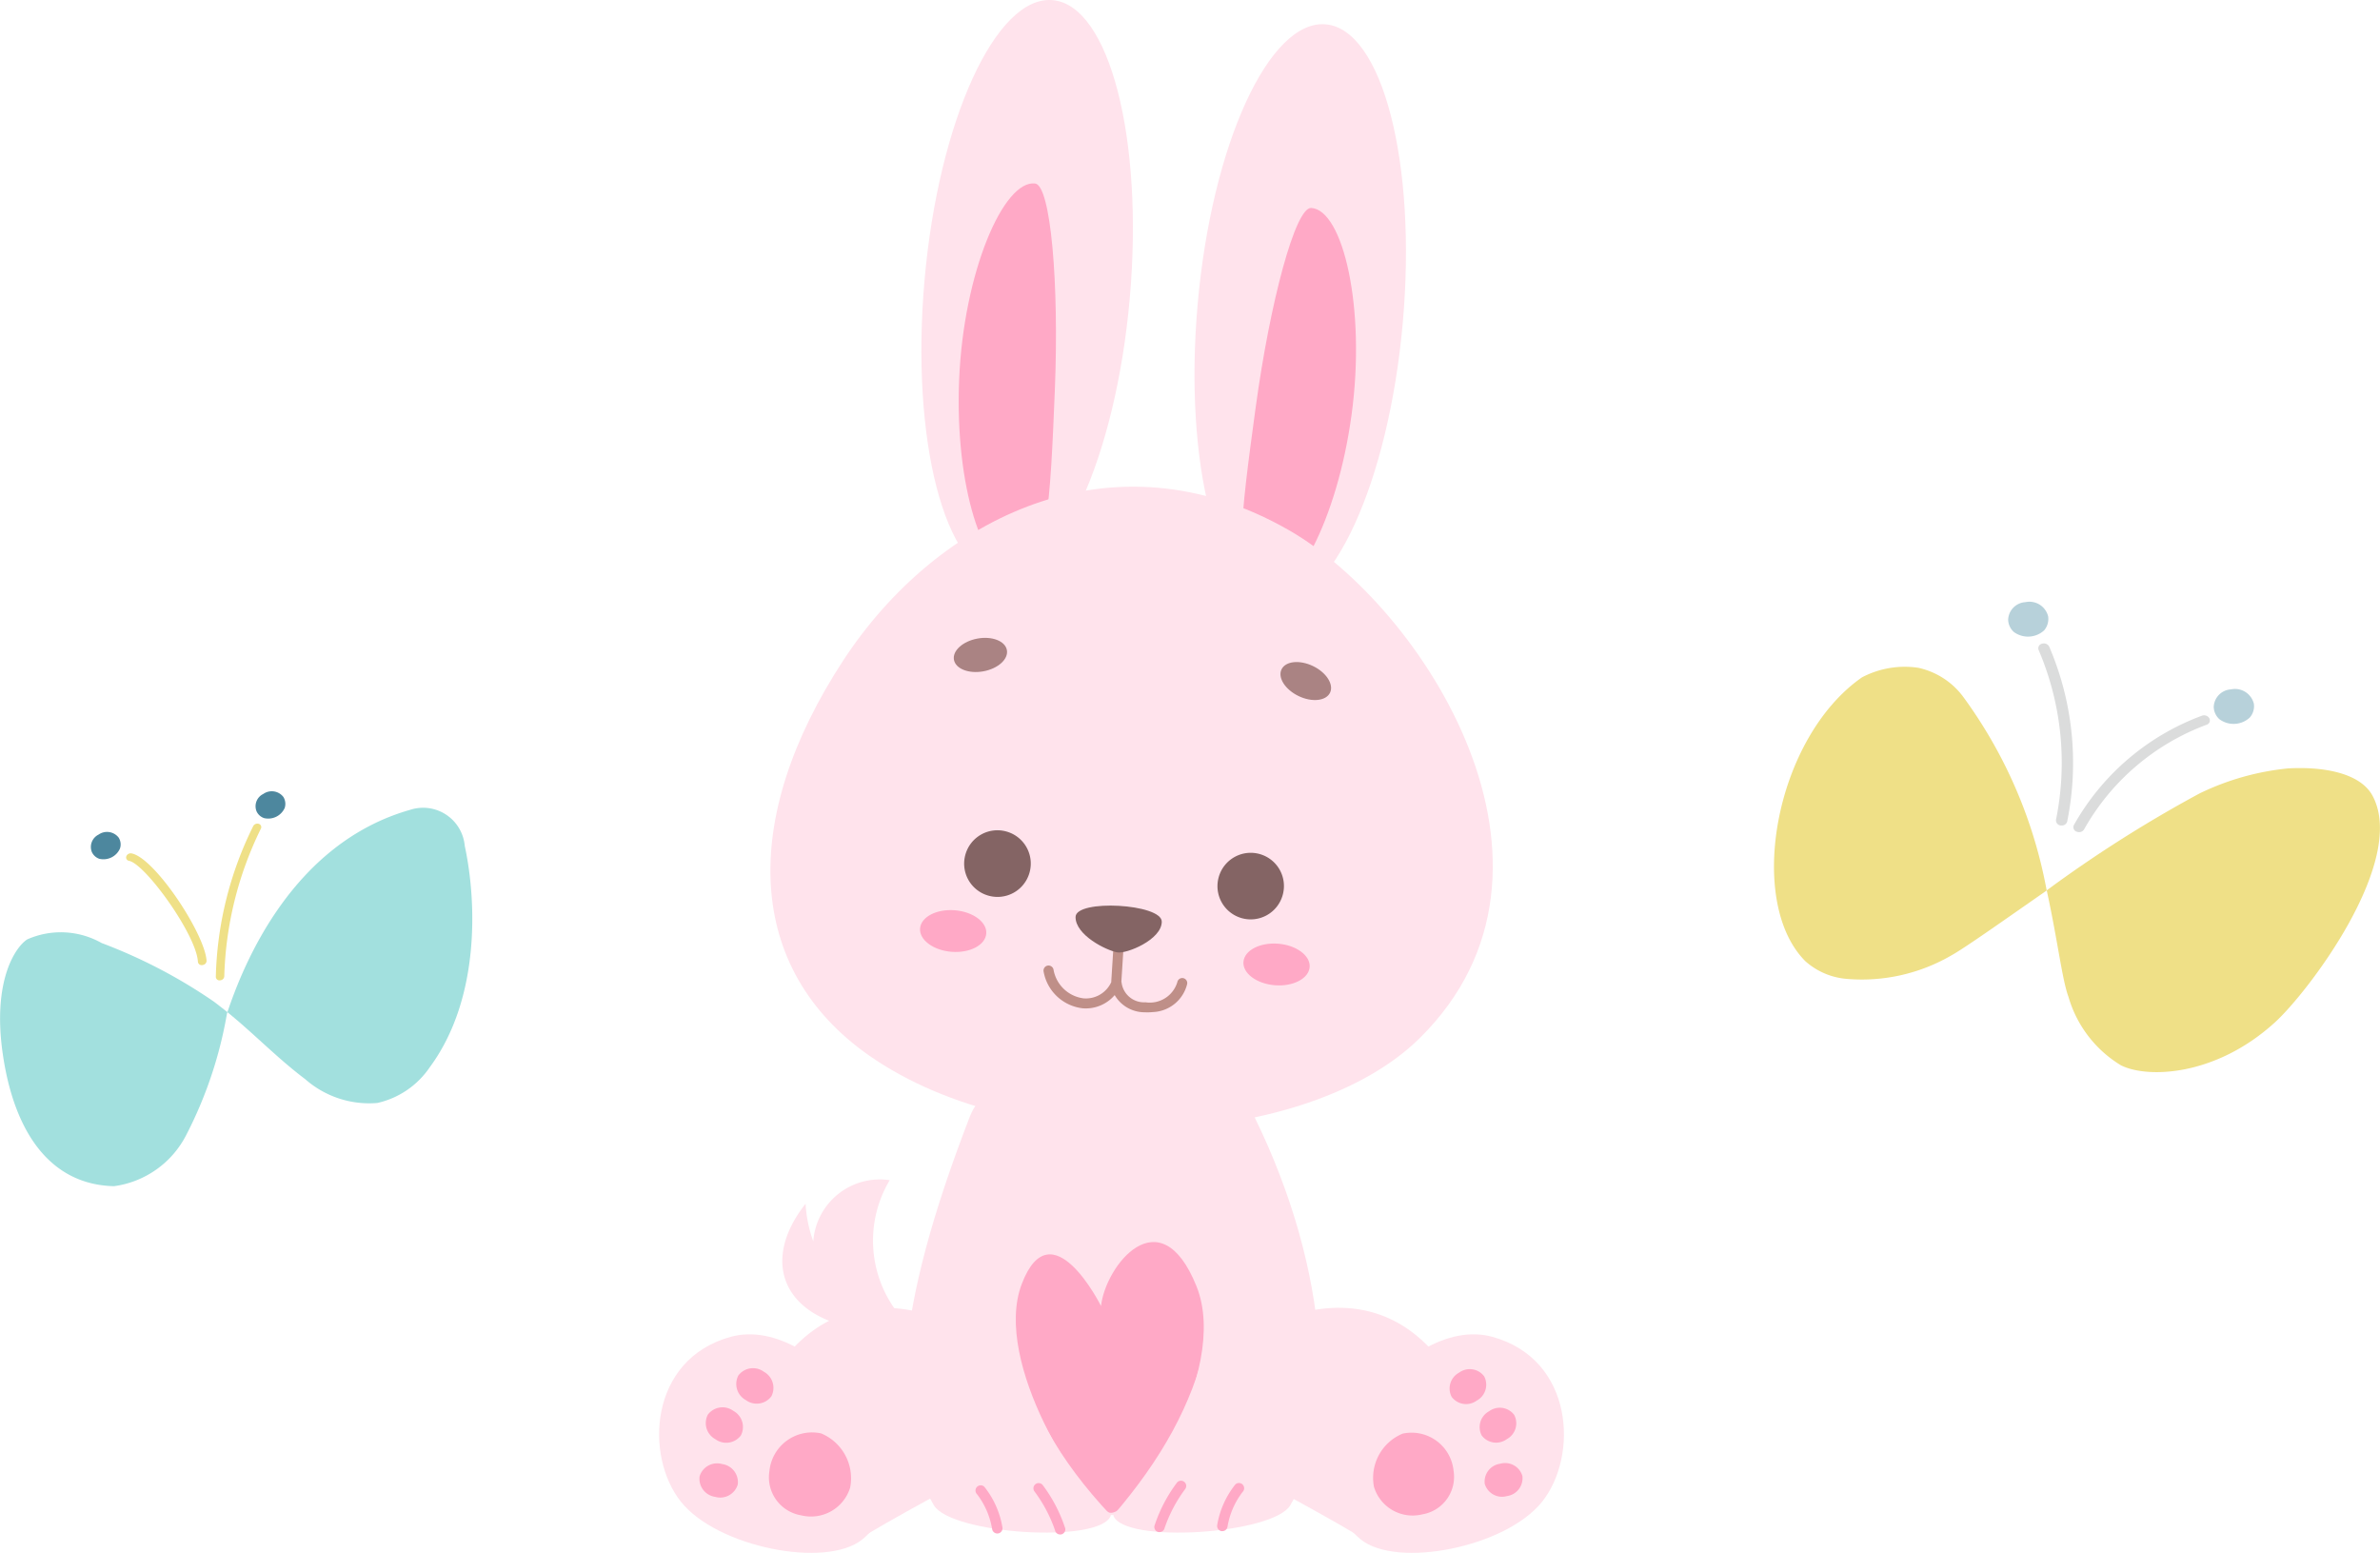 <svg xmlns="http://www.w3.org/2000/svg" width="86.401" height="56.363" viewBox="0 0 86.401 56.363">
  <g id="img_deco03" transform="translate(116.444 -52.698)">
    <g id="グループ_1" data-name="グループ 1">
      <ellipse id="楕円形_1" data-name="楕円形 1" cx="10.533" cy="3.739" rx="10.533" ry="3.739" transform="matrix(0.088, -0.996, 0.996, 0.088, -73.893, 74.234)" fill="#ffe3ec"/>
      <path id="パス_1" data-name="パス 1" d="M-75.43,63.525c-.512,5.794-2.594,10.345-4.651,10.163s-3.311-5.026-2.8-10.821,2.594-10.345,4.651-10.164S-74.919,57.73-75.43,63.525Z" fill="#ffe3ec"/>
      <path id="パス_2" data-name="パス 2" d="M-70.864,67.519c-.526,3.867-.906,6.65.238,6.805s2.723-2.711,3.249-6.578-.313-7.436-1.466-7.5C-69.415,60.209-70.338,63.653-70.864,67.519Z" fill="#ffa9c6"/>
      <path id="パス_3" data-name="パス 3" d="M-78.151,66.876c-.16,3.9-.273,6.705-1.427,6.658s-2.206-3.146-2.047-7.046,1.612-7.266,2.758-7.13C-78.3,59.425-77.992,62.977-78.151,66.876Z" fill="#ffa9c6"/>
      <path id="パス_4" data-name="パス 4" d="M-66.43,108.864c1.69-.592,4.376-2.325,3.291-4.975-2.037-4.975-6.621-4.74-10.656-.627C-75.1,104.59-70.23,106.475-66.43,108.864Z" fill="#ffe3ec"/>
      <path id="パス_5" data-name="パス 5" d="M-67.022,103.679c-1.324,1.653-1.331,3.847-.016,4.9s5.251.282,6.575-1.371,1.166-5.168-1.8-5.987C-63.883,100.772-65.7,102.026-67.022,103.679Z" fill="#ffe3ec"/>
      <path id="パス_6" data-name="パス 6" d="M-63.744,103.4a.654.654,0,0,0,.91.134.655.655,0,0,0,.27-.88.655.655,0,0,0-.911-.134A.654.654,0,0,0-63.744,103.4Z" fill="#ffa9c6"/>
      <path id="パス_7" data-name="パス 7" d="M-62.654,104.8a.655.655,0,0,0,.911.134.654.654,0,0,0,.269-.88.654.654,0,0,0-.91-.134A.655.655,0,0,0-62.654,104.8Z" fill="#ffa9c6"/>
      <path id="パス_8" data-name="パス 8" d="M-62.543,106.556a.654.654,0,0,0,.806.444.655.655,0,0,0,.56-.731.654.654,0,0,0-.806-.443A.654.654,0,0,0-62.543,106.556Z" fill="#ffa9c6"/>
      <path id="パス_9" data-name="パス 9" d="M-66.565,106.664a1.465,1.465,0,0,0,1.752,1,1.38,1.38,0,0,0,1.138-1.582,1.532,1.532,0,0,0-1.85-1.348A1.736,1.736,0,0,0-66.565,106.664Z" fill="#ffa9c6"/>
      <path id="パス_10" data-name="パス 10" d="M-87.2,96.391a4.8,4.8,0,0,0,.28,1.363,2.423,2.423,0,0,1,2.775-2.22,4.278,4.278,0,0,0,.234,4.741c.743.911.254.872-1.194.674C-88.047,100.546-88.848,98.473-87.2,96.391Z" fill="#ffe3ec"/>
      <path id="パス_11" data-name="パス 11" d="M-85.754,108.864c-1.691-.592-4.376-2.325-3.291-4.975,2.037-4.975,6.621-4.74,10.656-.627C-77.087,104.59-81.954,106.475-85.754,108.864Z" fill="#ffe3ec"/>
      <path id="パス_12" data-name="パス 12" d="M-68.665,103.548c-.174,3.287-4.121,4.191-8.082,4.141-4.05-.051-7.443-.057-6.686-6.147s6.108-14.527,7.589-14.59C-73.48,87.267-68.34,97.437-68.665,103.548Z" fill="#ffe3ec"/>
      <path id="パス_13" data-name="パス 13" d="M-73.008,99.384c1.272,3.159-2.409,8.559-3.188,8.208-.951-.428-4.241-5.445-3.155-8.29,1.076-2.82,2.878.8,2.878.8C-76.322,98.657-74.333,96.09-73.008,99.384Z" fill="#ffa9c6"/>
      <path id="パス_14" data-name="パス 14" d="M-73.029,94.278c1.439,5.437.509,9.337-3,13.424.366,1.045,5.8.679,6.425-.366,1.691-2.861,1.486-8.409-1.3-14.1C-71.791,91.441-73.283,93.32-73.029,94.278Z" fill="#ffe3ec"/>
      <path id="パス_15" data-name="パス 15" d="M-79.115,94.278c-1.456,5.4-.809,9.376,3,13.424-.366,1.045-5.8.679-6.425-.366-1.69-2.861-1.438-7.023,1.3-14.1C-80.511,91.372-78.858,93.321-79.115,94.278Z" fill="#ffe3ec"/>
      <path id="パス_16" data-name="パス 16" d="M-85.162,103.679c1.324,1.653,1.331,3.847.015,4.9s-5.251.282-6.575-1.371-1.166-5.168,1.8-5.987C-88.3,100.772-86.486,102.026-85.162,103.679Z" fill="#ffe3ec"/>
      <path id="パス_17" data-name="パス 17" d="M-88.442,103.381a.663.663,0,0,1-.924.135.664.664,0,0,1-.273-.893.664.664,0,0,1,.924-.136A.665.665,0,0,1-88.442,103.381Z" fill="#ffa9c6"/>
      <path id="パス_18" data-name="パス 18" d="M-89.549,104.8a.664.664,0,0,1-.924.136.664.664,0,0,1-.273-.893.665.665,0,0,1,.924-.136A.663.663,0,0,1-89.549,104.8Z" fill="#ffa9c6"/>
      <path id="パス_19" data-name="パス 19" d="M-89.661,106.579a.664.664,0,0,1-.818.45.665.665,0,0,1-.568-.742.664.664,0,0,1,.818-.45A.664.664,0,0,1-89.661,106.579Z" fill="#ffa9c6"/>
      <path id="パス_20" data-name="パス 20" d="M-85.58,106.688a1.486,1.486,0,0,1-1.778,1.011,1.4,1.4,0,0,1-1.154-1.606,1.555,1.555,0,0,1,1.877-1.368A1.763,1.763,0,0,1-85.58,106.688Z" fill="#ffa9c6"/>
      <path id="パス_21" data-name="パス 21" d="M-77.959,108.394a.189.189,0,0,1-.186-.157,5.167,5.167,0,0,0-.74-1.4.19.19,0,0,1,.027-.266.19.19,0,0,1,.266.027,5.4,5.4,0,0,1,.82,1.577.189.189,0,0,1-.154.218Z" fill="#ffa9c6"/>
      <path id="パス_22" data-name="パス 22" d="M-80.239,108.358a.19.19,0,0,1-.187-.157,2.845,2.845,0,0,0-.549-1.269.188.188,0,0,1,0-.267.188.188,0,0,1,.267,0,3.194,3.194,0,0,1,.655,1.473.189.189,0,0,1-.155.218A.162.162,0,0,1-80.239,108.358Z" fill="#ffa9c6"/>
      <path id="パス_23" data-name="パス 23" d="M-74.35,108.307a.178.178,0,0,1-.032,0,.189.189,0,0,1-.154-.219,5.407,5.407,0,0,1,.819-1.576.188.188,0,0,1,.266-.027.189.189,0,0,1,.028.266,5.175,5.175,0,0,0-.74,1.4A.19.19,0,0,1-74.35,108.307Z" fill="#ffa9c6"/>
      <path id="パス_24" data-name="パス 24" d="M-72.069,108.272a.173.173,0,0,1-.032,0,.189.189,0,0,1-.155-.218,3.211,3.211,0,0,1,.656-1.473.188.188,0,0,1,.267,0,.19.19,0,0,1,0,.268,2.836,2.836,0,0,0-.55,1.268A.188.188,0,0,1-72.069,108.272Z" fill="#ffa9c6"/>
      <path id="パス_25" data-name="パス 25" d="M-64.9,90.374c-4.055,4.008-14.347,4.582-19.987.64-4.5-3.143-4.714-8.578-.949-14.338,3.4-5.2,9.768-8.4,16.173-4.741C-64.8,74.718-58.647,84.193-64.9,90.374Z" fill="#ffe3ec"/>
      <path id="パス_26" data-name="パス 26" d="M-69.883,85.2a1.205,1.205,0,0,1-1.494.82,1.207,1.207,0,0,1-.82-1.5,1.206,1.206,0,0,1,1.495-.82A1.205,1.205,0,0,1-69.883,85.2Z" fill="#846464"/>
      <path id="パス_27" data-name="パス 27" d="M-79.073,84.383a1.206,1.206,0,0,1-1.5.82,1.206,1.206,0,0,1-.82-1.5,1.207,1.207,0,0,1,1.5-.82A1.207,1.207,0,0,1-79.073,84.383Z" fill="#846464"/>
      <path id="パス_28" data-name="パス 28" d="M-80.64,86.586c-.033.417-.6.711-1.261.659s-1.175-.434-1.142-.85.6-.711,1.262-.658S-80.606,86.17-80.64,86.586Z" fill="#ffa9c6"/>
      <path id="パス_29" data-name="パス 29" d="M-68.9,87.8c-.033.417-.6.711-1.261.659s-1.175-.433-1.142-.85.6-.711,1.262-.658S-68.865,87.388-68.9,87.8Z" fill="#ffa9c6"/>
      <path id="パス_30" data-name="パス 30" d="M-68.16,77.841c-.145.3-.656.355-1.142.121s-.764-.667-.619-.968.656-.354,1.142-.121S-68.015,77.541-68.16,77.841Z" fill="#aa8383"/>
      <path id="パス_31" data-name="パス 31" d="M-79.891,76.293c.061.328-.32.673-.851.771s-1.01-.089-1.071-.417.321-.673.851-.771S-79.952,75.964-79.891,76.293Z" fill="#aa8383"/>
      <path id="パス_32" data-name="パス 32" d="M-73.49,88.2a.184.184,0,0,0-.214.147,1.044,1.044,0,0,1-1.157.73.821.821,0,0,1-.866-.715.147.147,0,0,0-.008-.03c.008-.133.02-.315.032-.509.065-1.012.065-1.012.043-1.066a.183.183,0,0,0-.239-.1.183.183,0,0,0-.114.187c0,.081-.032.586-.056.956-.017.273-.028.441-.034.548a1.013,1.013,0,0,1-1.007.586A1.269,1.269,0,0,1-78.2,87.881a.186.186,0,0,0-.223-.133.184.184,0,0,0-.133.224,1.627,1.627,0,0,0,1.413,1.323,1.377,1.377,0,0,0,1.165-.479,1.257,1.257,0,0,0,1.093.624,1.772,1.772,0,0,0,.291-.008,1.334,1.334,0,0,0,1.248-1.022A.183.183,0,0,0-73.49,88.2Z" fill="#bf8f88"/>
      <path id="パス_33" data-name="パス 33" d="M-74.268,86.153c-.005.656-1.28,1.172-1.613,1.113-.407-.073-1.523-.629-1.517-1.285S-74.262,85.5-74.268,86.153Z" fill="#846464"/>
    </g>
    <g id="グループ_2" data-name="グループ 2">
      <g id="グループ_4" data-name="グループ 4">
        <path id="パス_34" data-name="パス 34" d="M-101.556,82.092A1.518,1.518,0,0,1-99.572,83.4c.421,1.943.589,5.523-1.276,8.043a3.121,3.121,0,0,1-1.9,1.289,3.516,3.516,0,0,1-2.62-.868c-1-.751-1.856-1.647-2.82-2.428C-107.6,87.68-105.834,83.307-101.556,82.092Z" fill="#a2e0de"/>
      </g>
      <g id="グループ_5" data-name="グループ 5">
        <path id="パス_35" data-name="パス 35" d="M-106.156,81.625a.479.479,0,0,1,.047.4.655.655,0,0,1-.747.367.458.458,0,0,1-.275-.248.494.494,0,0,1,.245-.628A.533.533,0,0,1-106.156,81.625Z" fill="#4d879e"/>
      </g>
      <g id="グループ_6" data-name="グループ 6">
        <path id="パス_36" data-name="パス 36" d="M-108.187,89.437c-.006.019-.014.036-.018.052a15.16,15.16,0,0,1-1.5,4.447,3.466,3.466,0,0,1-2.6,1.816c-2.217-.05-3.608-1.811-4.041-4.818-.38-2.667.477-3.878.893-4.141a3.013,3.013,0,0,1,2.7.134,18.961,18.961,0,0,1,4.075,2.127C-108.515,89.178-108.352,89.305-108.187,89.437Z" fill="#a2e0de"/>
      </g>
      <g id="グループ_7" data-name="グループ 7">
        <path id="パス_37" data-name="パス 37" d="M-112.136,83.1a.463.463,0,0,1,.046.4.656.656,0,0,1-.749.369.465.465,0,0,1-.272-.249.5.5,0,0,1,.245-.629A.535.535,0,0,1-112.136,83.1Z" fill="#4d879e"/>
      </g>
      <g id="グループ_8" data-name="グループ 8">
        <path id="パス_38" data-name="パス 38" d="M-108.41,88.271a.171.171,0,0,1-.051.01.131.131,0,0,1-.148-.13,12.985,12.985,0,0,1,1.363-5.479.174.174,0,0,1,.21-.067.124.124,0,0,1,.056.184,12.935,12.935,0,0,0-1.322,5.347A.153.153,0,0,1-108.41,88.271Z" fill="#efe087"/>
      </g>
      <g id="グループ_9" data-name="グループ 9">
        <path id="パス_39" data-name="パス 39" d="M-109.061,87.718a.2.2,0,0,1-.037.009.136.136,0,0,1-.161-.118c-.052-.979-1.908-3.551-2.5-3.666a.124.124,0,0,1-.1-.163.171.171,0,0,1,.191-.107c.848.164,2.672,2.936,2.723,3.9A.152.152,0,0,1-109.061,87.718Z" fill="#efe087"/>
      </g>
    </g>
    <g id="グループ_3" data-name="グループ 3">
      <g id="グループ_10" data-name="グループ 10">
        <path id="パス_40" data-name="パス 40" d="M-30.3,81.606c1.235,2.383-2.359,7.112-3.557,8.2-2.185,1.99-4.676,2.033-5.6,1.553a4.3,4.3,0,0,1-1.894-2.475c-.231-.619-.4-2.089-.791-3.869A46.83,46.83,0,0,1-36.6,81.5a9.465,9.465,0,0,1,3.211-.911C-32.257,80.521-30.769,80.694-30.3,81.606Z" fill="#efe087"/>
      </g>
      <g id="グループ_11" data-name="グループ 11">
        <path id="パス_41" data-name="パス 41" d="M-34.623,78.237a.619.619,0,0,1-.15.507.863.863,0,0,1-1.1.058.622.622,0,0,1-.206-.445.664.664,0,0,1,.626-.637A.705.705,0,0,1-34.623,78.237Z" fill="#b7d1da"/>
      </g>
      <g id="グループ_12" data-name="グループ 12">
        <path id="パス_42" data-name="パス 42" d="M-45.143,78.032a17.12,17.12,0,0,1,3,6.988c-1.592,1.106-2.99,2.1-3.483,2.368a6.464,6.464,0,0,1-3.772.84,2.566,2.566,0,0,1-1.506-.642c-2.167-2.173-1.108-8.094,2.051-10.3a3.327,3.327,0,0,1,2.052-.349A2.766,2.766,0,0,1-45.143,78.032Z" fill="#efe087"/>
      </g>
      <g id="グループ_13" data-name="グループ 13">
        <path id="パス_43" data-name="パス 43" d="M-42.09,75.071a.644.644,0,0,1-.146.507.869.869,0,0,1-1.1.058.622.622,0,0,1-.206-.445.664.664,0,0,1,.626-.637A.7.7,0,0,1-42.09,75.071Z" fill="#b7d1da"/>
      </g>
      <g id="グループ_14" data-name="グループ 14">
        <path id="パス_44" data-name="パス 44" d="M-40.985,82.9a.222.222,0,0,1-.072-.016.172.172,0,0,1-.1-.238,8.868,8.868,0,0,1,4.644-3.969.223.223,0,0,1,.274.09.166.166,0,0,1-.1.237A8.493,8.493,0,0,0-40.785,82.8.206.206,0,0,1-40.985,82.9Z" fill="#dbdcdc"/>
      </g>
      <g id="グループ_15" data-name="グループ 15">
        <path id="パス_45" data-name="パス 45" d="M-41.613,82.659l-.025,0a.186.186,0,0,1-.166-.211,10.4,10.4,0,0,0-.632-6.158.17.17,0,0,1,.121-.228.219.219,0,0,1,.265.11,10.707,10.707,0,0,1,.651,6.346A.2.2,0,0,1-41.613,82.659Z" fill="#dbdcdc"/>
      </g>
    </g>
  </g>
</svg>
